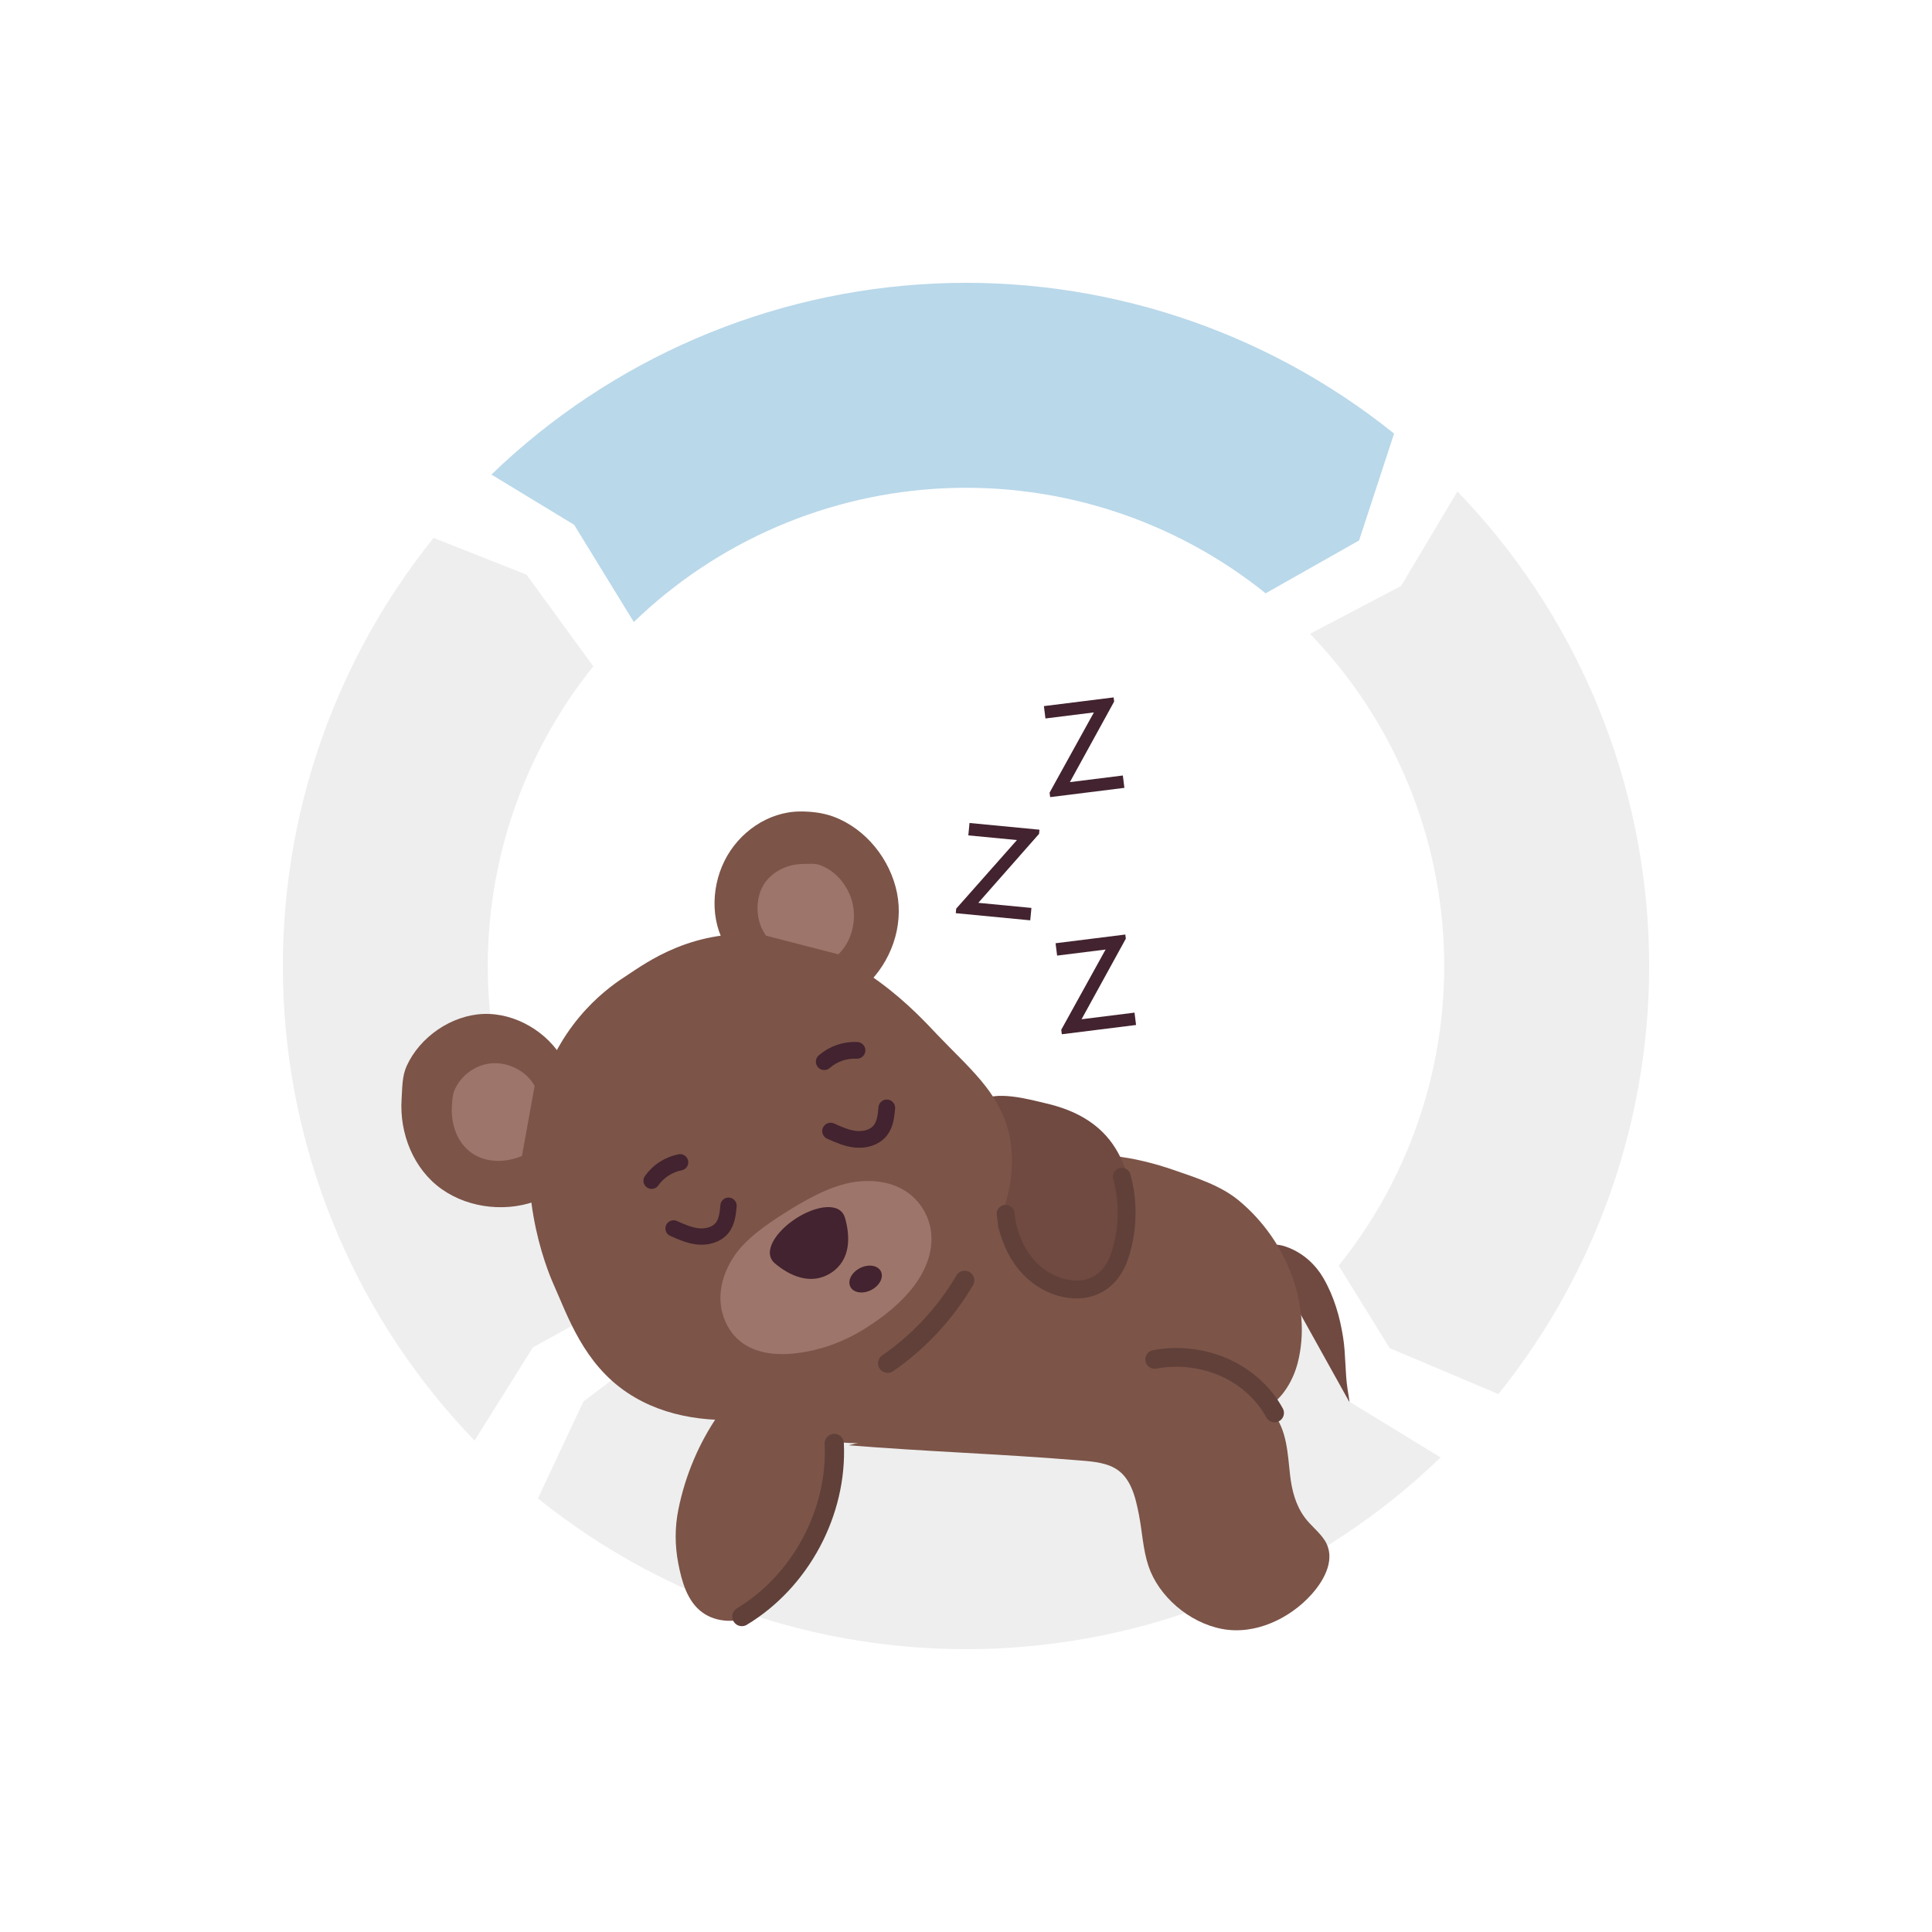 <svg width="400" height="400" viewBox="0 0 400 400" fill="none" xmlns="http://www.w3.org/2000/svg">
<path d="M273.988 264.606C276.214 268.441 277.417 272.67 278.083 276.938C278.638 280.498 278.46 284.172 279.015 287.731C279.35 289.875 279.871 292.012 278.881 293.961C277.735 296.217 275.196 297.792 272.461 298.102C269.727 298.412 266.957 297.586 264.264 296.982C261.076 296.266 257.779 295.673 254.94 294.154C252.102 292.636 249.72 290.204 248.781 287.353C247.766 284.274 248.641 281.009 249.764 277.996C252.196 271.473 255.689 265.172 260.434 259.816C262.316 257.692 263.775 257.124 266.81 258.325C269.941 259.563 272.421 261.907 273.988 264.606Z" fill="#704940"/>
<path d="M101.745 98.254C126.521 74.329 159.176 60.265 193.584 58.703C227.991 57.14 261.786 68.186 288.629 89.768L281.382 111.893L262.04 122.838C243.25 107.73 219.594 99.998 195.508 101.092C171.423 102.186 148.565 112.03 131.222 128.778L118.87 108.651L101.745 98.254Z" fill="#B9D8EA"/>
<path d="M301.745 101.745C325.671 126.521 339.735 159.176 341.297 193.584C342.859 227.991 331.813 261.786 310.232 288.629L287.717 279.12L277.162 262.04C292.269 243.25 300.001 219.594 298.908 195.509C297.814 171.423 287.97 148.565 271.222 131.222L290.075 121.322L301.745 101.745Z" fill="#EEEEEE"/>
<path d="M298.255 301.745C273.478 325.671 240.824 339.735 206.416 341.297C172.009 342.86 138.214 331.814 111.371 310.232L120.785 290.17L137.96 277.162C156.75 292.27 180.406 300.002 204.491 298.908C228.577 297.814 251.435 287.97 268.778 271.222L279.319 290.17L298.255 301.745Z" fill="#EEEEEE"/>
<path d="M98.255 298.254C74.329 273.478 60.265 240.824 58.703 206.416C57.14 172.009 68.186 138.214 89.768 111.371L108.998 118.965L122.838 137.96C107.73 156.75 99.998 180.406 101.092 204.491C102.186 228.576 112.03 251.435 128.778 268.778L110.324 278.972L98.255 298.254Z" fill="#EEEEEE"/>
<path d="M256.5 248.569C266.594 256.947 271.652 270.516 268.685 282.132C267.789 285.644 265.63 289.552 262.183 291.506C258.668 293.499 253.829 292.901 249.579 292.83C227.936 292.47 206.286 294.098 185.222 297.937C181.741 298.571 178.261 299 174.696 298.677C171.13 298.354 166.709 297.641 165.032 294.862C163.06 291.594 164.732 287.144 166.096 283.723C171.177 270.976 178.655 258.281 191.812 251.195C199.972 246.8 209.524 244.611 218.043 240.785C225.275 237.538 235.558 239.664 242.935 242.212C247.756 243.878 252.73 245.44 256.5 248.569Z" fill="#7C5448"/>
<path d="M216.531 228.434C221.505 229.576 226.328 231.747 229.695 235.974C233.062 240.201 234.85 246.365 233.85 252.562C232.849 258.76 228.853 265.091 223.697 266.763C218.229 268.537 212.6 265.038 209.408 260.153C206.216 255.268 205.125 248.852 203.779 242.7C203.069 239.456 199.329 230.924 202.769 228.099C205.887 225.539 213.367 227.699 216.531 228.434Z" fill="#704940"/>
<path d="M148.825 292.802C144.726 298.702 141.896 305.418 140.463 312.457C139.703 316.195 139.711 319.956 140.433 323.701C141.156 327.446 142.288 331.521 145.353 333.792C148.417 336.063 152.818 336.052 156.243 334.373C159.314 332.867 161.62 330.251 163.259 327.248C170.232 314.471 174.335 300.199 175.896 285.727" fill="#7C5448"/>
<path d="M175.698 299.224C191.365 300.511 207.095 301.02 222.762 302.307C225.434 302.526 228.408 302.654 230.72 303.916C234.155 305.79 235.093 310.003 235.795 313.559C236.496 317.114 236.627 320.805 237.791 324.267C239.856 330.409 246.087 335.943 253.02 337.256C259.953 338.569 267.13 335.022 271.537 330.105C274.408 326.903 276.598 322.507 274.251 318.891C273.125 317.156 271.336 315.829 270.11 314.15C268.204 311.541 267.453 308.492 267.097 305.402C266.596 301.053 266.473 296.007 263.518 292.508C260.451 288.878 255.067 286.987 250.161 286.01C245.255 285.033 240.13 284.48 235.129 284.57" fill="#7C5448"/>
<path d="M194.036 214.204C200.567 221.058 206.657 225.929 208.77 234.155C211.246 243.792 207.32 253.594 202.31 262.342C197.289 271.111 189.969 278.434 182.417 283.316C175.641 287.697 166.741 292.476 156.993 293.615C147.939 294.673 138.019 293.753 129.933 288.379C120.813 282.318 117.549 272.495 114.559 265.792C113.189 262.72 105.909 244.846 111.735 225.908C116.394 210.765 126.479 204.082 129.903 201.875C133.435 199.599 143.713 191.738 159.189 193.679C177.498 195.977 190.011 209.979 194.036 214.204Z" fill="#7C5448"/>
<path d="M191.082 250.273C193.561 254.282 193.572 259.495 190.263 264.747C187.8 268.656 183.685 272.225 178.819 275.234C173.952 278.243 168.866 279.779 164.269 280.235C158.091 280.849 153.43 279.094 150.951 275.086C148.473 271.077 148.405 265.757 151.714 260.505C154.177 256.596 158.646 253.488 163.513 250.479C168.38 247.47 173.177 245.067 177.774 244.61C183.953 243.997 188.604 246.264 191.082 250.273Z" fill="#9E756A"/>
<path d="M172.062 263.532C167.892 266.238 163.418 264.091 160.444 261.58C157.749 259.306 160.593 254.995 164.763 252.289C168.932 249.582 173.964 248.756 174.945 252.143C176.028 255.882 176.231 260.825 172.062 263.532Z" fill="#42232F"/>
<path d="M151.126 197.114C147.134 191.827 147.047 184.212 149.981 178.273C152.916 172.335 159.02 168.049 165.644 168.009C167.968 167.995 170.38 168.273 172.56 169.079C179.234 171.548 184.319 177.893 185.716 184.871C187.113 191.849 184.457 199.226 179.247 204.074" fill="#7C5448"/>
<path d="M116.651 219.477C113.448 213.679 106.683 209.666 100.064 209.929C93.445 210.193 86.92 214.685 84.188 220.72C83.229 222.836 83.296 225.265 83.146 227.584C82.684 234.685 85.63 242.069 91.435 246.186C97.24 250.302 105.371 251.08 111.92 248.294" fill="#7C5448"/>
<path d="M110.688 224.829C109.039 221.845 105.527 219.991 102.12 220.127C98.714 220.263 95.555 222.478 94.149 225.583C93.656 226.673 93.635 227.839 93.558 229.032C93.32 232.687 94.624 236.562 97.612 238.68C100.6 240.799 104.695 240.764 108.065 239.33" fill="#9E756A"/>
<path d="M158.623 193.728C156.568 191.007 156.276 186.811 157.787 183.755C159.297 180.698 162.81 178.897 166.22 178.876C167.416 178.868 168.689 178.702 169.811 179.117C173.246 180.387 175.863 183.735 176.582 187.327C177.301 190.918 176.241 195.087 173.559 197.582" fill="#9E756A"/>
<path d="M180.369 267.085C182.113 266.2 183.011 264.465 182.374 263.21C181.738 261.955 179.807 261.654 178.063 262.539C176.319 263.424 175.421 265.159 176.058 266.414C176.695 267.669 178.625 267.97 180.369 267.085Z" fill="#42232F"/>
<path d="M139.457 254.332C141.107 255.072 142.794 255.823 144.595 255.99C146.396 256.158 148.363 255.64 149.495 254.23C150.51 252.967 150.691 251.249 150.833 249.635" stroke="#42232F" stroke-width="3.376" stroke-miterlimit="10" stroke-linecap="round"/>
<path d="M171.963 234.179C173.651 234.937 175.378 235.705 177.22 235.876C179.062 236.047 181.074 235.517 182.233 234.075C183.27 232.783 183.456 231.026 183.601 229.375" stroke="#42232F" stroke-width="3.453" stroke-miterlimit="10" stroke-linecap="round"/>
<path d="M263.889 292.538C261.704 288.492 257.99 285.119 253.528 283.126C249.065 281.133 243.883 280.532 239.067 281.451" stroke="#604039" stroke-width="3.877" stroke-miterlimit="10" stroke-linecap="round"/>
<path d="M183.779 282.254C190.261 277.782 195.746 271.873 199.726 265.077" stroke="#604039" stroke-width="3.976" stroke-miterlimit="10" stroke-linecap="round"/>
<path d="M208.197 251.304C208.603 255.446 210.251 259.357 212.783 262.181C215.314 265.006 218.711 266.725 222.229 266.962C226.512 267.25 230.164 264.92 231.796 260.1C233.577 254.839 233.743 248.887 232.258 243.618" stroke="#604039" stroke-width="3.685" stroke-miterlimit="10" stroke-linecap="round"/>
<path d="M230.673 145.249L221.508 161.928L232.473 160.559L232.793 163.117L217.423 165.036L217.307 164.104L226.481 147.498L216.448 148.751L216.129 146.192L230.566 144.39L230.673 145.249Z" fill="#42232F"/>
<path d="M215.127 172.642L202.546 186.921L213.546 187.976L213.3 190.543L197.882 189.064L197.971 188.129L210.545 173.923L200.481 172.958L200.727 170.391L215.21 171.78L215.127 172.642Z" fill="#42232F"/>
<path d="M233.09 194.344L223.925 211.023L234.89 209.654L235.209 212.212L219.84 214.131L219.723 213.199L228.898 196.593L218.865 197.846L218.545 195.287L232.983 193.485L233.09 194.344Z" fill="#42232F"/>
<path d="M170.646 219.814C172.493 218.194 174.986 217.332 177.439 217.463" stroke="#42232F" stroke-width="3.453" stroke-miterlimit="10" stroke-linecap="round"/>
<path d="M134.91 244.46C136.285 242.491 138.449 241.09 140.809 240.641" stroke="#42232F" stroke-width="3.376" stroke-miterlimit="10" stroke-linecap="round"/>
<path d="M172.724 298.847C173.41 313.051 165.775 327.355 153.593 334.691" stroke="#604039" stroke-width="3.976" stroke-miterlimit="10" stroke-linecap="round"/>
</svg>
